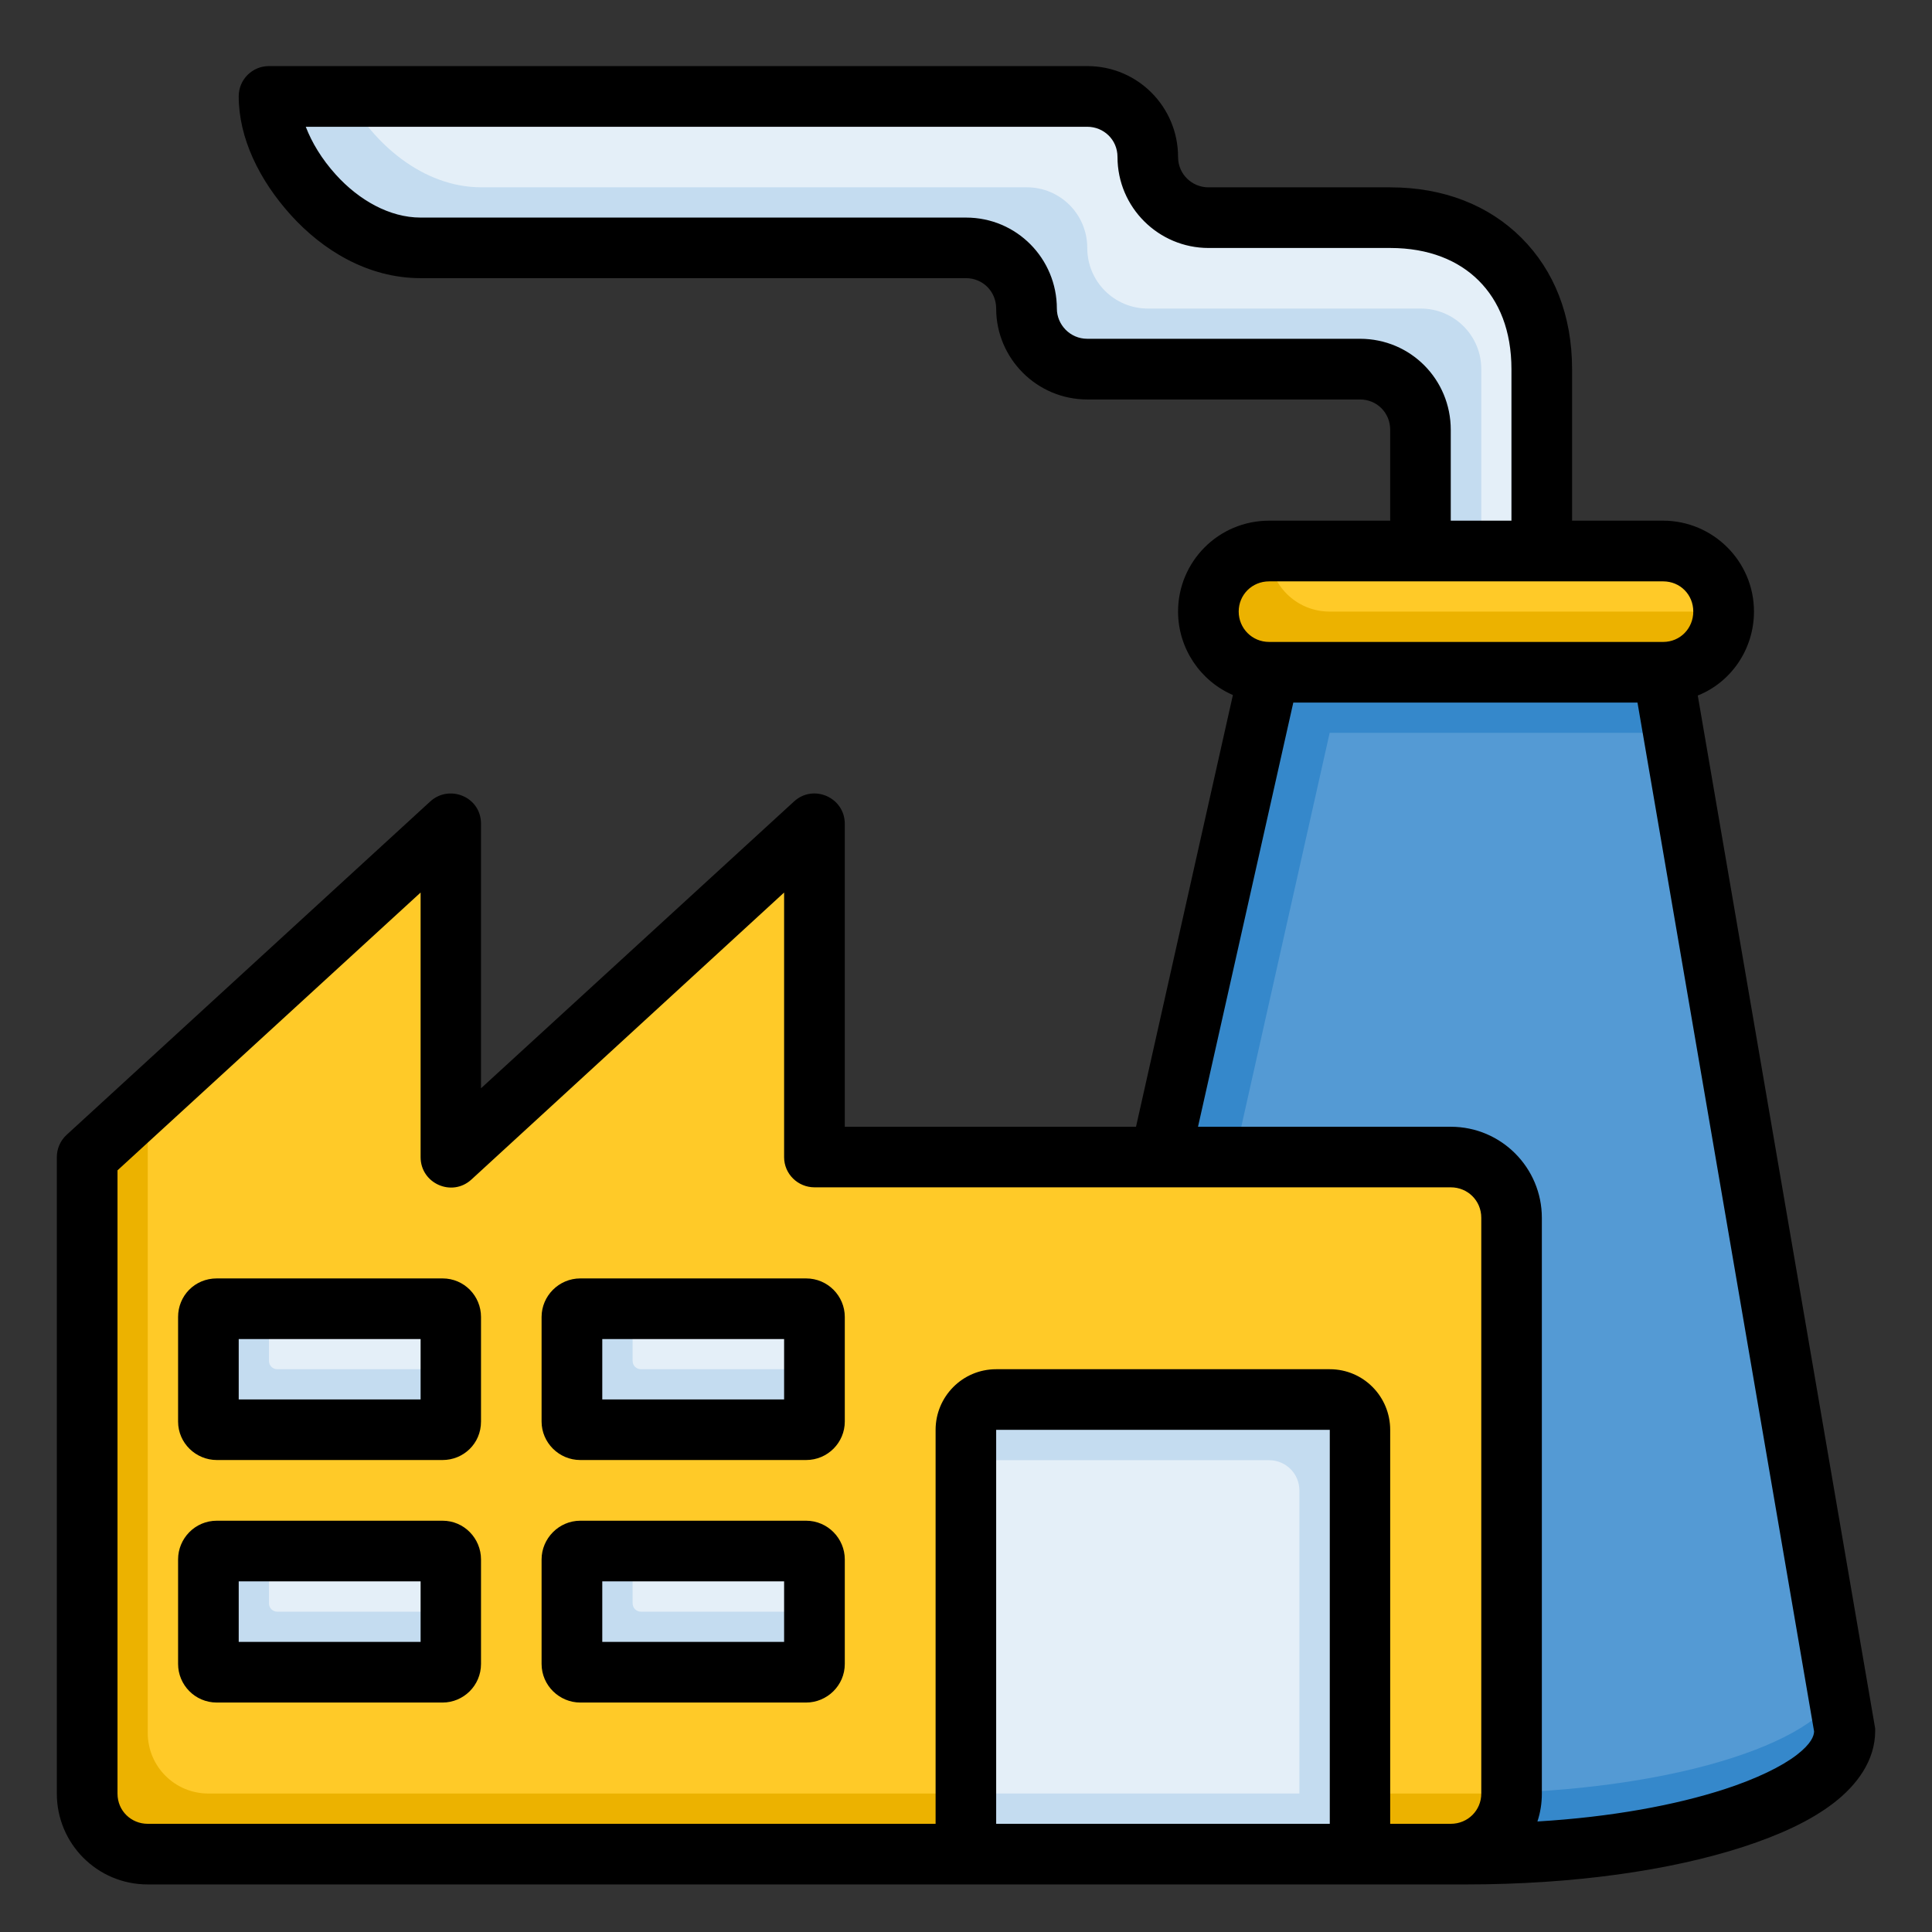 <svg width="34" height="34" viewBox="0 0 34 34" fill="none" xmlns="http://www.w3.org/2000/svg">
<rect x="0" y="0" width="34" height="34" fill="#333333" stroke="none"/>
<g clip-path="url(#clip0_7832_4625)">
<path d="M25.001 9.696V7.563C25.001 6.972 24.525 6.496 23.934 6.496H19.134C18.543 6.496 18.068 6.021 18.068 5.43C18.068 4.839 17.592 4.363 17.001 4.363H7.401C5.924 4.363 4.734 2.763 4.734 1.696H19.134C19.725 1.696 20.201 2.172 20.201 2.763C20.201 3.354 20.677 3.83 21.268 3.83H24.468C26.068 3.83 27.134 4.896 27.134 6.496V9.696" fill="#E4EFF8"/>
<path d="M4.734 1.696C4.734 2.763 5.924 4.363 7.401 4.363H17.001C17.592 4.363 18.068 4.839 18.068 5.43C18.068 6.021 18.543 6.496 19.134 6.496H23.934C24.525 6.496 25.001 6.972 25.001 7.563V9.696H26.068V6.496C26.068 5.905 25.592 5.43 25.001 5.43H20.201C19.61 5.43 19.134 4.954 19.134 4.363C19.134 3.772 18.659 3.296 18.068 3.296H8.468C7.442 3.296 6.566 2.524 6.12 1.696H4.734Z" fill="#C4DCF0"/>
<path d="M22.334 9.696H29.268C29.858 9.696 30.334 10.172 30.334 10.763C30.334 11.354 29.858 11.83 29.268 11.83H22.334C21.743 11.83 21.268 11.354 21.268 10.763C21.268 10.172 21.743 9.696 22.334 9.696Z" fill="#FFCA28"/>
<path d="M20.419 20.363L22.334 11.83H25.001H29.268L32.468 30.463C32.468 31.66 29.483 32.63 25.801 32.63H20.201" fill="#549AD4"/>
<path d="M22.334 11.83L20.418 20.363L20.2 32.63H21.286L21.485 21.43L23.4 12.896C25.384 12.896 27.2 12.896 29.45 12.896L29.267 11.83C26.956 11.83 24.645 11.83 22.334 11.83Z" fill="#3588CB"/>
<path d="M32.351 29.79C31.78 30.798 29.067 31.563 25.8 31.563H20.219L20.2 32.63H25.8C29.482 32.63 32.467 31.66 32.467 30.463L32.351 29.79Z" fill="#3588CB"/>
<path d="M7.933 14.497V20.363L14.333 14.497V20.363L25.533 20.363C26.124 20.363 26.6 20.839 26.6 21.43V31.563C26.6 32.154 26.124 32.63 25.533 32.63H2.6C2.009 32.63 1.533 32.154 1.533 31.563V20.363L7.933 14.497Z" fill="#FFCA28"/>
<path d="M2.6 19.385L1.533 20.363V31.563C1.533 32.154 2.009 32.63 2.6 32.63H25.533C26.124 32.63 26.6 32.154 26.6 31.563H3.667C3.076 31.563 2.6 31.087 2.6 30.496V19.385Z" fill="#ECB200"/>
<path d="M3.813 23.03C3.732 23.03 3.667 23.095 3.667 23.177V25.016C3.667 25.098 3.732 25.163 3.813 25.163H7.786C7.868 25.163 7.933 25.098 7.933 25.016V23.177C7.933 23.095 7.868 23.03 7.786 23.03H3.813ZM10.213 23.03C10.132 23.03 10.066 23.095 10.066 23.177V25.016C10.066 25.098 10.132 25.163 10.213 25.163H14.186C14.268 25.163 14.333 25.098 14.333 25.016V23.177C14.333 23.095 14.268 23.03 14.186 23.03H10.213ZM3.813 27.297C3.732 27.297 3.667 27.362 3.667 27.443V29.283C3.667 29.364 3.732 29.43 3.813 29.43H7.786C7.868 29.43 7.933 29.364 7.933 29.283V27.443C7.933 27.362 7.868 27.297 7.786 27.297H3.813ZM10.213 27.297C10.132 27.297 10.066 27.362 10.066 27.443V29.283C10.066 29.364 10.132 29.43 10.213 29.43H14.186C14.268 29.43 14.333 29.364 14.333 29.283V27.443C14.333 27.362 14.268 27.297 14.186 27.297H10.213Z" fill="#E4EFF8"/>
<path d="M3.813 23.03C3.732 23.03 3.667 23.095 3.667 23.177V25.016C3.667 25.098 3.732 25.163 3.813 25.163H7.786C7.868 25.163 7.933 25.098 7.933 25.016V24.096H4.88C4.799 24.096 4.733 24.031 4.733 23.95V23.03H3.813ZM10.213 23.03C10.132 23.03 10.066 23.095 10.066 23.177V25.016C10.066 25.098 10.132 25.163 10.213 25.163H14.186C14.268 25.163 14.333 25.098 14.333 25.016V24.096H11.28C11.198 24.096 11.133 24.031 11.133 23.95V23.03H10.213ZM3.813 27.297C3.732 27.297 3.667 27.362 3.667 27.443V29.283C3.667 29.364 3.732 29.43 3.813 29.43H7.786C7.868 29.43 7.933 29.364 7.933 29.283V28.363H4.88C4.799 28.363 4.733 28.298 4.733 28.216V27.297L3.813 27.297ZM10.213 27.297C10.132 27.297 10.066 27.362 10.066 27.443V29.283C10.066 29.364 10.132 29.43 10.213 29.43H14.186C14.268 29.43 14.333 29.364 14.333 29.283V28.363H11.28C11.198 28.363 11.133 28.298 11.133 28.216V27.297L10.213 27.297Z" fill="#C4DCF0"/>
<path d="M17.533 24.63H23.4C23.695 24.63 23.933 24.868 23.933 25.163V32.097C23.933 32.392 23.695 32.63 23.4 32.63H17.533C17.238 32.63 17 32.392 17 32.097V25.163C17 24.868 17.238 24.63 17.533 24.63Z" fill="#E4EFF8"/>
<path d="M17.533 24.63C17.238 24.63 17 24.868 17 25.163V25.697H22.333C22.629 25.697 22.867 25.934 22.867 26.23V32.63H23.4C23.695 32.63 23.933 32.392 23.933 32.097V25.163C23.933 24.868 23.695 24.63 23.4 24.63H17.533Z" fill="#C4DCF0"/>
<path d="M17 31.563V32.096C17 32.392 17.238 32.63 17.533 32.63H23.4C23.695 32.63 23.933 32.392 23.933 32.096V31.563H17Z" fill="#C4DCF0"/>
<path d="M22.333 9.696C21.742 9.696 21.267 10.172 21.267 10.763C21.267 11.354 21.742 11.83 22.333 11.83H29.267C29.858 11.83 30.333 11.354 30.333 10.763H23.4C22.809 10.763 22.333 10.287 22.333 9.696Z" fill="#ECB200"/>
<path d="M4.732 1.163C4.439 1.163 4.201 1.401 4.201 1.694C4.2 2.426 4.562 3.169 5.119 3.785C5.676 4.401 6.471 4.895 7.402 4.895H17C17.292 4.895 17.531 5.126 17.531 5.431C17.531 6.308 18.247 7.03 19.134 7.03H23.933C24.228 7.03 24.465 7.26 24.465 7.565V9.163H22.335C21.441 9.163 20.732 9.885 20.732 10.762C20.732 11.413 21.127 11.986 21.697 12.231L19.992 19.829H14.867V14.498C14.867 14.034 14.315 13.791 13.973 14.105L8.465 19.152V14.498C8.465 14.017 7.903 13.8 7.571 14.105L1.174 19.97C1.063 20.071 1 20.214 1 20.364V31.565C1 32.442 1.709 33.163 2.599 33.163H25.799C27.687 33.163 29.395 32.918 30.677 32.502C31.318 32.293 31.856 32.047 32.268 31.731C32.679 31.414 33 30.983 33 30.462V30.419L29.878 12.24C30.466 12.006 30.867 11.423 30.867 10.762C30.867 9.877 30.145 9.163 29.268 9.163H27.666V6.498C27.666 5.551 27.35 4.761 26.776 4.187C26.202 3.613 25.407 3.297 24.465 3.297H21.268C20.978 3.297 20.732 3.067 20.732 2.762C20.732 1.885 20.026 1.163 19.134 1.163L4.732 1.163ZM5.381 2.231H19.134C19.422 2.231 19.666 2.457 19.666 2.762C19.666 3.652 20.391 4.364 21.268 4.364H24.465C25.146 4.364 25.669 4.584 26.024 4.939C26.383 5.298 26.599 5.817 26.599 6.499V9.163H25.531V7.565C25.531 6.678 24.825 5.962 23.933 5.962H19.134C18.83 5.962 18.599 5.712 18.599 5.431C18.599 4.554 17.895 3.829 17 3.829H7.402C6.856 3.829 6.316 3.523 5.909 3.072C5.66 2.797 5.487 2.506 5.381 2.231ZM22.335 10.231H29.268C29.572 10.231 29.799 10.469 29.799 10.762C29.799 11.055 29.572 11.297 29.268 11.297H22.335C22.031 11.297 21.799 11.054 21.799 10.762C21.799 10.47 22.031 10.231 22.335 10.231ZM22.76 12.364H28.817L31.925 30.47C31.923 30.549 31.876 30.686 31.619 30.884C31.356 31.086 30.916 31.302 30.351 31.486C29.49 31.766 28.354 31.978 27.056 32.055C27.108 31.899 27.134 31.737 27.134 31.565V21.431C27.134 20.554 26.423 19.829 25.531 19.829H21.083L22.76 12.364ZM7.402 15.707V20.364C7.402 20.828 7.954 21.072 8.296 20.758L13.799 15.707V20.364C13.799 20.659 14.04 20.895 14.335 20.895H25.531C25.826 20.895 26.068 21.126 26.068 21.431V31.565C26.068 31.855 25.836 32.096 25.531 32.096H24.465V25.163C24.465 24.577 23.994 24.096 23.402 24.096H17.531C16.935 24.096 16.465 24.581 16.465 25.163V32.096H2.599C2.311 32.096 2.068 31.87 2.068 31.565V20.596L7.402 15.707ZM3.816 22.498C3.423 22.498 3.134 22.808 3.134 23.176V25.017C3.134 25.397 3.448 25.694 3.816 25.694H7.788C8.155 25.694 8.465 25.406 8.465 25.017V23.176C8.465 22.808 8.17 22.498 7.788 22.498H3.816ZM10.213 22.498C9.834 22.498 9.531 22.808 9.531 23.176V25.017C9.531 25.385 9.834 25.694 10.213 25.694H14.185C14.568 25.694 14.867 25.385 14.867 25.017V23.176C14.867 22.808 14.568 22.498 14.185 22.498H10.213ZM4.201 23.565H7.402V24.628H4.201V23.565ZM10.599 23.565H13.799V24.628H10.599V23.565ZM17.531 25.163H23.402V32.096H17.531V25.163ZM3.816 26.762C3.431 26.762 3.134 27.076 3.134 27.443V29.282C3.134 29.65 3.431 29.962 3.816 29.962H7.788C8.155 29.962 8.465 29.664 8.465 29.282V27.443C8.465 27.076 8.17 26.762 7.788 26.762H3.816ZM10.213 26.762C9.834 26.762 9.531 27.076 9.531 27.443V29.282C9.531 29.662 9.845 29.962 10.213 29.962H14.185C14.553 29.962 14.867 29.664 14.867 29.282V27.443C14.867 27.076 14.568 26.762 14.185 26.762H10.213ZM4.201 27.829H7.402V28.895H4.201V27.829ZM10.599 27.829H13.799V28.895H10.599V27.829Z" fill="black"/>
</g>
<defs>
<clipPath id="clip0_7832_4625">
<rect width="34" height="34" fill="white"/>
</clipPath>
</defs>
</svg>
